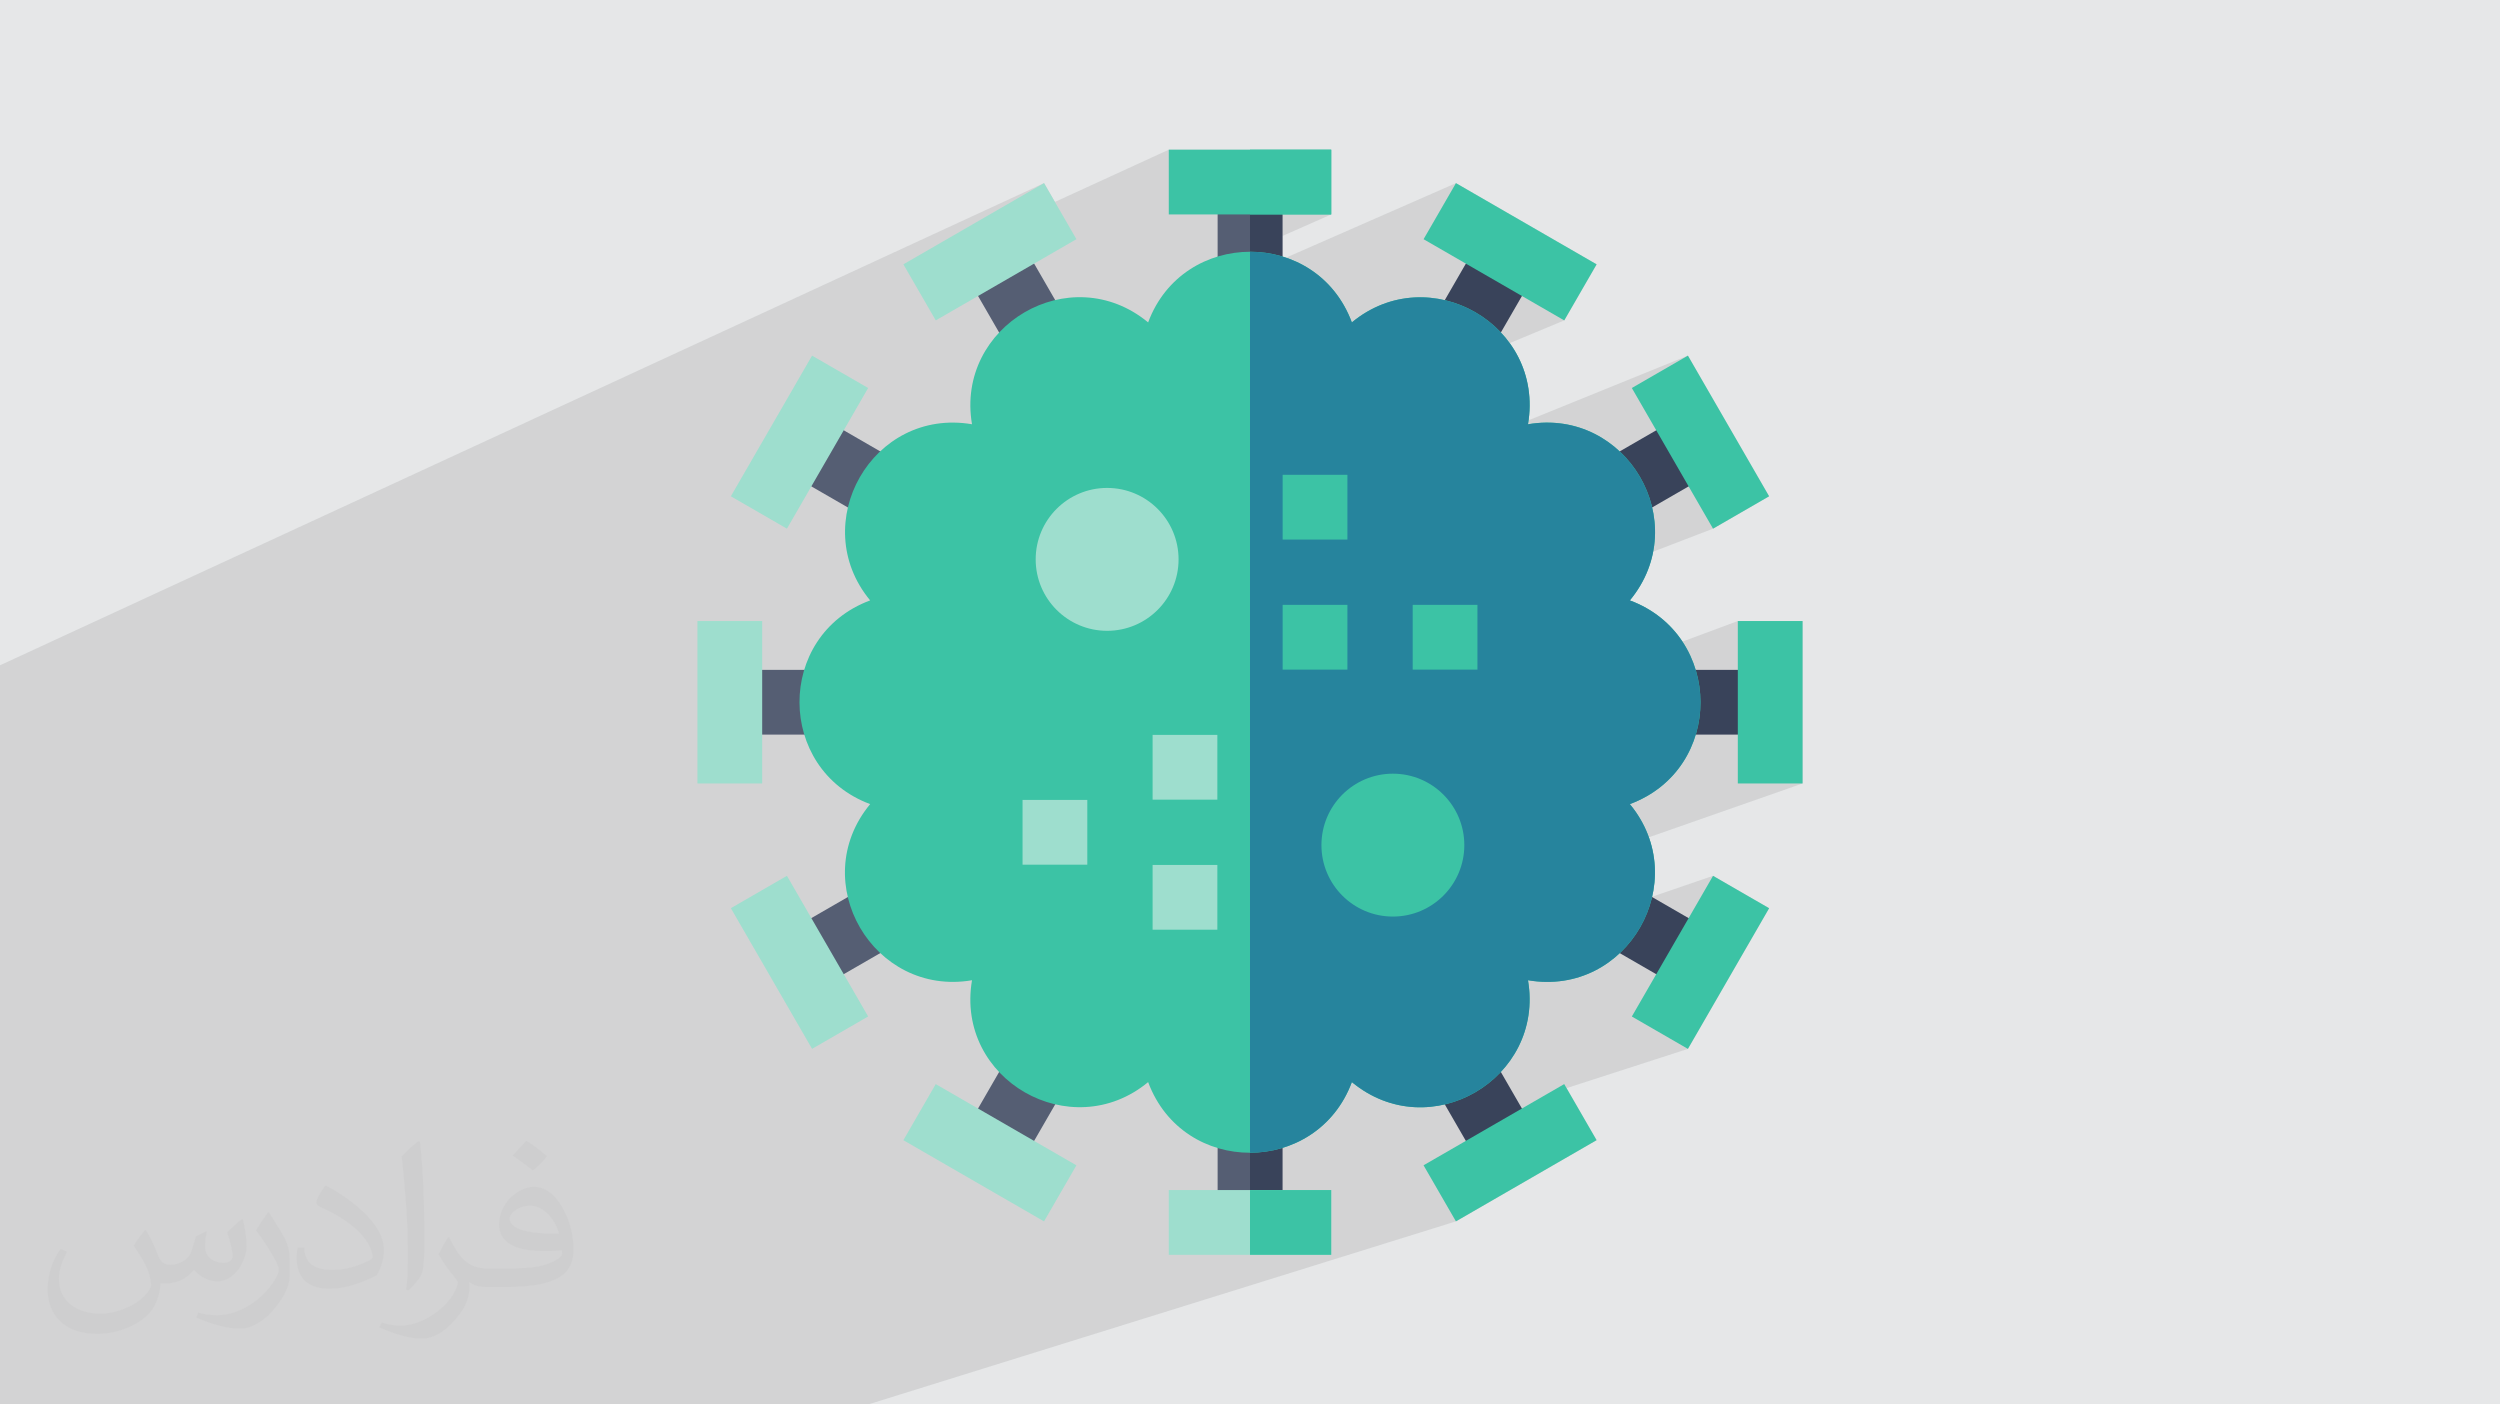 <?xml version="1.0" encoding="UTF-8"?>
<!DOCTYPE svg PUBLIC "-//W3C//DTD SVG 1.0//EN" "http://www.w3.org/TR/2001/REC-SVG-20010904/DTD/svg10.dtd">
<!-- Creator: CorelDRAW -->
<svg xmlns="http://www.w3.org/2000/svg" xml:space="preserve" width="94.192mm" height="52.917mm" version="1.0" style="shape-rendering:geometricPrecision; text-rendering:geometricPrecision; image-rendering:optimizeQuality; fill-rule:evenodd; clip-rule:evenodd"
viewBox="0 0 9404.92 5283.66"
 xmlns:xlink="http://www.w3.org/1999/xlink"
 xmlns:xodm="http://www.corel.com/coreldraw/odm/2003"
 enable-background="new 0 0 512 512">
 <defs>
  <style type="text/css">
   <![CDATA[
    .fil7 {fill:#26849D;fill-rule:nonzero}
    .fil4 {fill:#39435A;fill-rule:nonzero}
    .fil5 {fill:#3CC3A5;fill-rule:nonzero}
    .fil3 {fill:#555E73;fill-rule:nonzero}
    .fil6 {fill:#9EDECE;fill-rule:nonzero}
    .fil2 {fill:#373435;fill-opacity:0.031}
    .fil1 {fill:#2B2A29;fill-opacity:0.102}
    .fil0 {fill:#E6E7E8}
   ]]>
  </style>
 </defs>
 <g id="Layer_x0020_1">
  <polygon class="fil0" points="-0,0 9404.92,0 9404.92,5283.66 -0,5283.66 "/>
  <polygon class="fil1" points="-0,5147.72 -0,5148.63 -0,5153.07 -0,5155.1 -0,5159.65 -0,5161.47 -0,5166.13 -0,5167.37 -0,5171.66 -0,5172.73 -0,5176.89 -0,5177.77 -0,5181.86 -0,5182.47 -0,5186.09 -0,5186.64 -0,5189.8 -0,5190.23 -0,5193.2 -0,5193.43 -0,5196 -0,5196.12 -0,5198.22 -0,5198.27 -0,5199.86 -0,5199.94 -0,5200.98 -0,5201.02 -0,5201.54 -0,5214.94 -0,5216.17 -0,5229.48 -0,5229.92 -0,5243.54 -0,5243.94 -0,5256.84 -0,5258.08 -0,5270.9 -0,5271.99 -0,5283.66 3.87,5283.66 5.38,5283.66 41.21,5283.66 44.55,5283.66 55.22,5283.66 79.4,5283.66 82.24,5283.66 84.62,5283.66 118.26,5283.66 124.02,5283.66 156,5283.66 162.4,5283.66 177.59,5283.66 192.7,5283.66 201.04,5283.66 230.89,5283.66 240.58,5283.66 267.92,5283.66 277.83,5283.66 303.31,5283.66 316.47,5283.66 340.11,5283.66 352.57,5283.66 375.9,5283.66 390.17,5283.66 412.55,5283.66 426.3,5283.66 447.43,5283.66 456.5,5283.66 462.85,5283.66 479.44,5283.66 497.57,5283.66 513.89,5283.66 516.09,5283.66 534.42,5283.66 547.66,5283.66 570.6,5283.66 579.16,5283.66 600.87,5283.66 614.64,5283.66 635.39,5283.66 636.17,5283.66 645.5,5283.66 648.1,5283.66 673.61,5283.66 766.32,5283.66 841.69,5283.66 954.03,5283.66 963.39,5283.66 1026.08,5283.66 1046.49,5283.66 1048.14,5283.66 1062.86,5283.66 1066.07,5283.66 1067.74,5283.66 1068.81,5283.66 1070.29,5283.66 1072.77,5283.66 1078.89,5283.66 1082.57,5283.66 1084.1,5283.66 1084.91,5283.66 1092.98,5283.66 1097.3,5283.66 1099.62,5283.66 1100.19,5283.66 1105.37,5283.66 1105.46,5283.66 1109.98,5283.66 1110.32,5283.66 1113.07,5283.66 1113.29,5283.66 1114.22,5283.66 1115.15,5283.66 1117.17,5283.66 1117.55,5283.66 1121.82,5283.66 1125.16,5283.66 1126.08,5283.66 1128.05,5283.66 1131.94,5283.66 1135.1,5283.66 1135.77,5283.66 1135.84,5283.66 1139.94,5283.66 1143.08,5283.66 1143.92,5283.66 1144.3,5283.66 1147.41,5283.66 1149.68,5283.66 1149.78,5283.66 1150.85,5283.66 1152.99,5283.66 1154.38,5283.66 1154.55,5283.66 1155.33,5283.66 1156.6,5283.66 1157.56,5283.66 1157.66,5283.66 1158.15,5283.66 1158.8,5283.66 1159.15,5283.66 1159.25,5283.66 1159.37,5283.66 1159.39,5283.66 1160.09,5283.66 1161.36,5283.66 1201.29,5283.66 1204.01,5283.66 1242.61,5283.66 1247.27,5283.66 1284.31,5283.66 1287.89,5283.66 1323.64,5283.66 1326.62,5283.66 1354.07,5283.66 1362.01,5283.66 1367.1,5283.66 1377.45,5283.66 1400.69,5283.66 1404.83,5283.66 1435.46,5283.66 1440.62,5283.66 1442.7,5283.66 1457.91,5283.66 1461.76,5283.66 1471.31,5283.66 1475.13,5283.66 1477.91,5283.66 1479.95,5283.66 1480.4,5283.66 1482.85,5283.66 1495.58,5283.66 1496.19,5283.66 1507.27,5283.66 1512.04,5283.66 1513.27,5283.66 1516.58,5283.66 1520.13,5283.66 1523.06,5283.66 1527.73,5283.66 1532.75,5283.66 1539.86,5283.66 1546.74,5283.66 1546.98,5283.66 1547.96,5283.66 1550.56,5283.66 1558.44,5283.66 1561.03,5283.66 1562.54,5283.66 1566.79,5283.66 1571.17,5283.66 1576.01,5283.66 1580.38,5283.66 1581.99,5283.66 1582.67,5283.66 1594.11,5283.66 1594.2,5283.66 1595.86,5283.66 1596.68,5283.66 1598.19,5283.66 1604.53,5283.66 1608.59,5283.66 1610.41,5283.66 1613.62,5283.66 1623.08,5283.66 1625.7,5283.66 1627.31,5283.66 1628.79,5283.66 1631.69,5283.66 1633.6,5283.66 1637.88,5283.66 1638.29,5283.66 1642.31,5283.66 1644.73,5283.66 1650.22,5283.66 1656.46,5283.66 1657.51,5283.66 1661.75,5283.66 1662.01,5283.66 1663.24,5283.66 1665.29,5283.66 1668.58,5283.66 1671.85,5283.66 1679.28,5283.66 1682.41,5283.66 1689.7,5283.66 1690.6,5283.66 1692.19,5283.66 1694.31,5283.66 1696.79,5283.66 1698.96,5283.66 1701.63,5283.66 1704.92,5283.66 1705.39,5283.66 1708.32,5283.66 1714.09,5283.66 1715.11,5283.66 1715.55,5283.66 1719.42,5283.66 1721.75,5283.66 1725.05,5283.66 1726.1,5283.66 1726.92,5283.66 1729.71,5283.66 1730.83,5283.66 1738.83,5283.66 1738.86,5283.66 1740.99,5283.66 1746.64,5283.66 1747.09,5283.66 1750.19,5283.66 1752.46,5283.66 1752.52,5283.66 1754.74,5283.66 1755.92,5283.66 1761.49,5283.66 1766.1,5283.66 1768.61,5283.66 1768.94,5283.66 1775.16,5283.66 1775.46,5283.66 1775.61,5283.66 1776.52,5283.66 1780.69,5283.66 1782.15,5283.66 1784.29,5283.66 1787.62,5283.66 1788.23,5283.66 1788.53,5283.66 1794.7,5283.66 1799.4,5283.66 1799.54,5283.66 1801.12,5283.66 1805.38,5283.66 1806.61,5283.66 1807.95,5283.66 1809.95,5283.66 1821.06,5283.66 1822.1,5283.66 1822.88,5283.66 1823.25,5283.66 1826.23,5283.66 1827.54,5283.66 1828.13,5283.66 1828.85,5283.66 1831.42,5283.66 1839.36,5283.66 1840.67,5283.66 1843.52,5283.66 1844.99,5283.66 1845.21,5283.66 1847.68,5283.66 1850.64,5283.66 1851.16,5283.66 1851.24,5283.66 1853.44,5283.66 1854.96,5283.66 1862.74,5283.66 1862.81,5283.66 1863.45,5283.66 1865.02,5283.66 1865.23,5283.66 1867.09,5283.66 1868.01,5283.66 1871.36,5283.66 1872.35,5283.66 1872.4,5283.66 1876.35,5283.66 1876.67,5283.66 1881.98,5283.66 1889.06,5283.66 1897.51,5283.66 1905.3,5283.66 1912.7,5283.66 1920.66,5283.66 1926.48,5283.66 1928.25,5283.66 1933.89,5283.66 1937.4,5283.66 1945.37,5283.66 1948.46,5283.66 1954.25,5283.66 1957.4,5283.66 1962.85,5283.66 1963.39,5283.66 1969.52,5283.66 1970.07,5283.66 1973.31,5283.66 1974.74,5283.66 2096.69,5283.66 2163.75,5283.66 2212.98,5283.66 2274.35,5283.66 2320.02,5283.66 2424.16,5283.66 2488.46,5283.66 2539.63,5283.66 2629.29,5283.66 2858.94,5283.66 2916.61,5283.66 3203.95,5283.66 3265.26,5283.66 5477.15,4594.76 6006.34,4289.24 5893.33,4093.49 6349.85,3945.87 6655.38,3416.69 6444.42,3294.88 6215.36,3373.44 6216.31,3369.23 6216.38,3368.88 6216.63,3367.72 6216.88,3366.55 6217.13,3365.4 6217.38,3364.23 6217.62,3363.06 6217.86,3361.89 6218.09,3360.72 6218.32,3359.55 6219.47,3353.39 6219.68,3352.19 6219.89,3350.99 6220.1,3349.79 6220.3,3348.58 6220.5,3347.38 6220.69,3346.17 6220.88,3344.97 6221.07,3343.76 6221.63,3339.98 6221.81,3338.73 6221.99,3337.47 6222.16,3336.21 6222.33,3334.95 6222.5,3333.69 6222.66,3332.42 6222.82,3331.17 6222.97,3329.9 6223.63,3324.11 6224.39,3316.13 6225,3308.11 6225.42,3300.32 6225.69,3293.21 6225.82,3286.64 6225.83,3285.53 6225.84,3284.41 6225.84,3283.29 6225.84,3282.17 6225.84,3281.05 6225.84,3279.93 6225.83,3278.82 6225.82,3277.7 6225.72,3271.9 6225.69,3270.73 6225.65,3269.55 6225.61,3268.38 6225.57,3267.2 6225.53,3266.04 6225.49,3264.86 6225.43,3263.69 6225.38,3262.51 6225.04,3256.56 6224.96,3255.35 6224.88,3254.14 6224.8,3252.93 6224.71,3251.72 6224.62,3250.51 6224.52,3249.29 6224.42,3248.08 6224.31,3246.87 6223.81,3241.73 6223.68,3240.51 6223.55,3239.31 6223.42,3238.09 6223.28,3236.88 6223.14,3235.66 6222.99,3234.44 6222.84,3233.24 6222.69,3232.02 6221.97,3226.65 6221.78,3225.35 6221.59,3224.05 6221.4,3222.75 6221.2,3221.46 6221,3220.16 6220.79,3218.87 6220.58,3217.58 6220.36,3216.28 6219.66,3212.28 6219.41,3210.9 6219.16,3209.52 6218.9,3208.14 6218.64,3206.77 6218.37,3205.39 6218.1,3204.01 6217.82,3202.64 6217.53,3201.26 6216.71,3197.39 6216.38,3195.9 6216.04,3194.41 6215.7,3192.93 6215.35,3191.45 6214.99,3189.96 6214.63,3188.47 6214.26,3187 6213.89,3185.51 6213.03,3182.2 6212.64,3180.7 6212.25,3179.22 6211.84,3177.73 6211.43,3176.23 6211.01,3174.74 6210.58,3173.26 6210.15,3171.77 6209.71,3170.28 6208.96,3167.76 6208.48,3166.21 6208,3164.65 6207.51,3163.09 6207.01,3161.53 6206.5,3159.98 6205.99,3158.42 6205.48,3156.87 6204.95,3155.31 6204.19,3153.08 6203.62,3151.46 6203.04,3149.83 6781.2,2947.36 6781.2,2336.3 6537.6,2336.3 6329.41,2413.78 6329.13,2413.35 6328.38,2412.23 6327.63,2411.11 6326.87,2409.99 6326.11,2408.87 6325.35,2407.76 6324.58,2406.65 6323.82,2405.54 6323.04,2404.43 6320.55,2400.93 6319.65,2399.69 6318.75,2398.45 6317.85,2397.21 6316.94,2395.98 6316.02,2394.75 6315.1,2393.53 6314.17,2392.3 6313.24,2391.08 6311.6,2388.98 6310.65,2387.77 6309.69,2386.54 6308.72,2385.33 6307.75,2384.11 6306.77,2382.9 6305.79,2381.7 6304.8,2380.5 6303.82,2379.3 6302.25,2377.41 6301.22,2376.19 6300.19,2374.98 6299.15,2373.78 6298.12,2372.58 6297.06,2371.38 6296.01,2370.18 6294.95,2368.99 6293.88,2367.81 6292.07,2365.8 6290.95,2364.56 6289.81,2363.33 6288.66,2362.1 6287.51,2360.89 6286.36,2359.67 6285.19,2358.45 6284.03,2357.24 6282.86,2356.03 6281.54,2354.7 6280.35,2353.49 6279.15,2352.29 6277.95,2351.09 6276.74,2349.9 6275.52,2348.7 6274.3,2347.53 6273.07,2346.35 6271.83,2345.17 6270.34,2343.76 6269.1,2342.6 6267.85,2341.46 6266.6,2340.31 6265.34,2339.16 6264.08,2338.02 6262.81,2336.89 6261.53,2335.76 6260.25,2334.64 6258.85,2333.42 6257.51,2332.25 6256.15,2331.09 6254.78,2329.93 6253.4,2328.78 6252.02,2327.64 6250.64,2326.5 6249.25,2325.36 6247.85,2324.23 6246.59,2323.23 6245.17,2322.1 6243.74,2320.98 6242.29,2319.85 6240.84,2318.73 6239.38,2317.61 6237.93,2316.5 6236.46,2315.4 6234.98,2314.31 6233.9,2313.52 6232.48,2312.48 6231.06,2311.45 6229.63,2310.42 6228.18,2309.4 6226.74,2308.39 6225.29,2307.38 6223.83,2306.37 6222.37,2305.37 6220.8,2304.3 6219.27,2303.27 6217.74,2302.25 6216.19,2301.25 6214.64,2300.23 6213.08,2299.23 6211.52,2298.23 6209.95,2297.24 6208.37,2296.25 6207.07,2295.44 6205.44,2294.44 6203.8,2293.44 6202.14,2292.45 6200.49,2291.46 6198.83,2290.48 6197.16,2289.51 6195.48,2288.55 6193.79,2287.59 6192.89,2287.09 6191.24,2286.16 6189.58,2285.24 6187.91,2284.33 6186.23,2283.42 6184.56,2282.51 6182.87,2281.63 6181.17,2280.73 6179.47,2279.85 6178.25,2279.21 6176.5,2278.32 6174.74,2277.44 6172.97,2276.56 6171.21,2275.69 6169.43,2274.83 6167.64,2273.97 6165.86,2273.12 6164.06,2272.28 6162.95,2271.76 6161.14,2270.93 6159.32,2270.1 6157.49,2269.28 6155.66,2268.48 6153.81,2267.67 6151.97,2266.87 6150.11,2266.08 6148.25,2265.29 6147.03,2264.78 6145.11,2263.98 6143.18,2263.2 6141.24,2262.42 6139.3,2261.65 6137.34,2260.89 6135.38,2260.13 6133.41,2259.38 6131.44,2258.64 6132.79,2257 6134.11,2255.37 6135.44,2253.73 6136.75,2252.08 6138.05,2250.43 6139.35,2248.79 6140.62,2247.14 6141.89,2245.48 6142.8,2244.3 6144.03,2242.67 6145.26,2241.04 6146.46,2239.4 6147.67,2237.76 6148.87,2236.11 6150.05,2234.47 6151.23,2232.82 6152.4,2231.17 6153,2230.3 6154.17,2228.64 6155.33,2226.96 6156.48,2225.28 6157.62,2223.6 6158.75,2221.92 6159.86,2220.23 6160.96,2218.54 6162.06,2216.85 6162.52,2216.12 6163.59,2214.45 6164.66,2212.77 6165.71,2211.09 6166.74,2209.42 6167.78,2207.73 6168.8,2206.04 6169.81,2204.35 6170.82,2202.67 6171.25,2201.94 6172.24,2200.25 6173.21,2198.56 6174.17,2196.87 6175.13,2195.18 6176.08,2193.48 6177.02,2191.78 6177.95,2190.08 6178.87,2188.39 6179.57,2187.08 6180.45,2185.42 6181.32,2183.76 6182.18,2182.11 6183.04,2180.45 6183.88,2178.79 6184.72,2177.12 6185.54,2175.47 6186.35,2173.8 6187.26,2171.91 6188.03,2170.3 6188.79,2168.71 6189.54,2167.1 6190.29,2165.5 6191.03,2163.89 6191.76,2162.29 6192.47,2160.67 6193.18,2159.06 6193.76,2157.74 6194.47,2156.1 6195.17,2154.45 6195.87,2152.8 6196.55,2151.15 6197.23,2149.51 6197.9,2147.85 6198.56,2146.2 6199.2,2144.54 6200.02,2142.46 6200.63,2140.87 6201.23,2139.28 6201.82,2137.69 6202.41,2136.1 6202.99,2134.51 6203.56,2132.91 6204.12,2131.32 6204.68,2129.73 6205.62,2126.99 6206.12,2125.47 6206.62,2123.95 6207.12,2122.44 6207.61,2120.92 6208.09,2119.4 6208.57,2117.88 6209.05,2116.37 6209.51,2114.85 6210.41,2111.84 6210.83,2110.39 6211.25,2108.94 6211.67,2107.48 6212.07,2106.02 6212.46,2104.57 6212.86,2103.12 6213.25,2101.66 6213.63,2100.2 6214.45,2097.05 6214.83,2095.53 6215.2,2094 6215.57,2092.48 6215.93,2090.95 6216.28,2089.44 6216.63,2087.92 6216.97,2086.39 6217.3,2084.87 6218.03,2081.48 6218.33,2080.01 6218.63,2078.54 6218.91,2077.08 6219.2,2075.61 6219.26,2075.32 6444.42,1988.82 6655.36,1867.02 6349.82,1337.83 5750.52,1581.1 5750.75,1579.4 5750.94,1577.99 5751.19,1575.99 5751.43,1574.01 5751.67,1572.01 5751.89,1570.02 5752.1,1568.04 5752.31,1566.06 5752.5,1564.08 5752.69,1562.11 5752.84,1560.46 5753.01,1558.51 5753.17,1556.56 5753.32,1554.62 5753.47,1552.68 5753.6,1550.74 5753.72,1548.82 5753.84,1546.88 5753.94,1544.95 5753.98,1544.24 5754,1543.66 5754.09,1541.67 5754.18,1539.68 5754.25,1537.69 5754.32,1535.71 5754.37,1533.72 5754.42,1531.74 5754.45,1529.76 5754.48,1527.79 5754.49,1527.12 5754.5,1525.15 5754.51,1523.17 5754.5,1521.22 5754.49,1519.25 5754.47,1517.29 5754.43,1515.35 5754.39,1513.39 5754.34,1511.44 5754.3,1510.04 5754.24,1508.13 5754.16,1506.22 5754.08,1504.3 5753.99,1502.4 5753.89,1500.5 5753.78,1498.59 5753.66,1496.69 5753.53,1494.8 5753.44,1493.6 5753.3,1491.72 5753.15,1489.85 5753,1487.99 5752.83,1486.12 5752.66,1484.25 5752.48,1482.4 5752.29,1480.54 5752.09,1478.69 5752.04,1478.14 5751.99,1477.73 5751.78,1475.92 5751.56,1474.11 5751.33,1472.3 5751.1,1470.49 5750.86,1468.69 5750.6,1466.88 5750.35,1465.08 5750.08,1463.28 5749.79,1461.31 5749.52,1459.59 5749.24,1457.87 5748.96,1456.17 5748.67,1454.45 5748.37,1452.74 5748.07,1451.03 5747.75,1449.34 5747.43,1447.64 5746.94,1445.1 5746.62,1443.51 5746.3,1441.93 5745.97,1440.35 5745.63,1438.76 5745.29,1437.19 5744.94,1435.62 5744.58,1434.05 5744.22,1432.48 5743.5,1429.45 5743.15,1427.97 5742.79,1426.49 5742.42,1425.01 5742.04,1423.53 5741.66,1422.07 5741.27,1420.6 5740.88,1419.13 5740.48,1417.67 5739.66,1414.72 5739.24,1413.24 5738.81,1411.76 5738.38,1410.29 5737.94,1408.82 5737.49,1407.35 5737.04,1405.88 5736.6,1404.42 5736.14,1402.97 5734.89,1399.1 5734.45,1397.76 5734,1396.44 5733.56,1395.11 5733.1,1393.78 5732.64,1392.45 5732.18,1391.13 5731.71,1389.82 5731.24,1388.5 5729.72,1384.32 5729.25,1383.07 5728.77,1381.82 5728.29,1380.57 5727.81,1379.31 5727.32,1378.07 5726.83,1376.83 5726.33,1375.58 5725.83,1374.34 5723.98,1369.86 5723.49,1368.66 5722.98,1367.46 5722.46,1366.27 5721.95,1365.07 5721.42,1363.89 5720.9,1362.7 5720.37,1361.52 5719.84,1360.33 5718.03,1356.37 5717.49,1355.21 5716.94,1354.04 5716.4,1352.88 5715.84,1351.73 5715.28,1350.58 5714.72,1349.43 5714.15,1348.28 5713.58,1347.13 5710.96,1341.96 5710.46,1341 5709.97,1340.04 5709.47,1339.09 5708.97,1338.13 5708.46,1337.19 5707.95,1336.24 5707.44,1335.3 5706.93,1334.35 5703.32,1327.84 5699.26,1320.86 5695.7,1315 5691.59,1308.51 5687.75,1302.65 5683.4,1296.32 5679.45,1290.8 5884.62,1205.4 6006.43,994.44 5477.24,688.91 4838.03,969.23 4834.01,967.86 4824.27,964.81 4824.27,887.81 5008.01,806.69 5008.01,563.09 4702.46,563.09 4396.91,563.09 3968.54,759.62 3927.66,688.82 -0,2502.8 -0,2556.69 -0,2580.29 -0,2698.46 -0,2722.25 -0,2733.09 -0,2750.28 -0,2773.35 -0,2787.77 -0,2790.97 -0,2814.25 -0,2857.84 -0,2899.81 -0,2914.75 -0,2924.26 -0,2949.43 -0,2989.13 -0,2991.97 -0,3017.54 -0,3019.75 -0,3074.61 -0,3082.19 -0,3090.97 -0,3104.74 -0,3120.7 -0,3136.21 -0,3137.35 -0,3140.48 -0,3141.53 -0,3143.35 -0,3145.13 -0,3149.27 -0,3152.55 -0,3153.79 -0,3157.13 -0,3158.28 -0,3159.99 -0,3170.07 -0,3170.87 -0,3174.84 -0,3175.34 -0,3179.46 -0,3183.96 -0,3185.95 -0,3187.95 -0,3188.77 -0,3197.7 -0,3202.36 -0,3206.69 -0,3207.33 -0,3211.49 -0,3212.93 -0,3218.57 -0,3220.95 -0,3222.12 -0,3224.61 -0,3227.36 -0,3230.74 -0,3231.21 -0,3236.07 -0,3236.16 -0,3241.15 -0,3241.68 -0,3244.69 -0,3247.73 -0,3250.93 -0,3252.81 -0,3258.89 -0,3262.75 -0,3264.77 -0,3266.55 -0,3268.6 -0,3271.56 -0,3271.94 -0,3277.2 -0,3277.68 -0,3282.5 -0,3283.26 -0,3283.73 -0,3286.7 -0,3289.77 -0,3292.98 -0,3293.22 -0,3298.65 -0,3302.16 -0,3305.21 -0,3308.18 -0,3312.38 -0,3314.9 -0,3315.11 -0,3320.67 -0,3321.05 -0,3324.03 -0,3327.6 -0,3330.61 -0,3336.25 -0,3336.98 -0,3337.57 -0,3343.27 -0,3344.69 -0,3346.09 -0,3351.02 -0,3352.92 -0,3353.53 -0,3359.21 -0,3360.28 -0,3360.58 -0,3367.38 -0,3368.28 -0,3368.31 -0,3368.45 -0,3368.51 -0,3368.69 -0,3368.72 -0,3369.17 -0,3369.31 -0,3369.42 -0,3369.67 -0,3369.76 -0,3370.41 -0,3370.66 -0,3371.3 -0,3371.37 -0,3372.15 -0,3372.59 -0,3373.5 -0,3373.56 -0,3373.65 -0,3374.49 -0,3375.09 -0,3375.16 -0,3376.36 -0,3376.51 -0,3377.32 -0,3378.15 -0,3379.86 -0,3380.11 -0,3380.44 -0,3381.77 -0,3384.15 -0,3384.37 -0,3385.71 -0,3388.32 -0,3390.45 -0,3393.2 -0,3395.26 -0,3398.41 -0,3400.9 -0,3403.88 -0,3406.78 -0,3409.76 -0,3413.47 -0,3415.92 -0,3420.85 -0,3422.13 -0,3426.83 -0,3429.57 -0,3429.78 -0,3435.14 -0,3435.2 -0,3438.07 -0,3449.68 -0,3525.29 -0,3525.85 -0,3542.51 -0,3561.69 -0,3610.68 -0,3615.27 -0,3615.36 -0,3623.42 -0,3624.76 -0,3625.01 -0,3627.5 -0,3634.88 -0,3640.39 -0,3647.33 -0,3653.74 -0,3654.75 -0,3660.59 -0,3667.25 -0,3673.33 -0,3680.02 -0,3686.01 -0,3693.07 -0,3699.61 -0,3707.17 -0,3707.5 -0,3712.28 -0,3721.31 -0,3725.15 -0,3734.31 -0,3738.59 -0,3748.04 -0,3751.95 -0,3761.81 -0,3765.38 -0,3765.99 -0,3772.18 -0,3776.14 -0,3778.83 -0,3789.43 -0,3792.14 -0,3803.33 -0,3805.56 -0,3817.48 -0,3819.19 -0,3831.6 -0,3831.94 -0,3832.41 -0,3845 -0,3846.01 -0,3858.68 -0,3859.83 -0,3872.65 -0,3873.19 -0,3885.96 -0,3886.42 -0,3886.99 -0,3899.26 -0,3900.55 -0,3912.91 -0,3913.99 -0,3920.33 -0,3926.27 -0,3926.73 -0,3930.14 -0,3930.42 -0,3934.26 -0,3934.58 -0,3938.85 -0,3939 -0,3939.14 -0,3943.89 -0,3944.21 -0,3944.4 -0,3949.21 -0,3950.07 -0,3955.41 -0,3956.05 -0,3961.67 -0,3962.31 -0,3968.5 -0,3969.43 -0,3975.77 -0,3976.7 -0,3977 -0,3983.15 -0,3983.65 -0,3984.71 -0,3991.09 -0,3992.76 -0,3999.66 -0,4001.38 -0,4003.22 -0,4007.94 -0,4010.57 -0,4016.61 -0,4019.73 -0,4026.67 -0,4028.96 -0,4035.97 -0,4039.24 -0,4045.46 -0,4049.8 -0,4055.89 -0,4058.56 -0,4060.3 -0,4060.48 -0,4065.14 -0,4071.03 -0,4076.24 -0,4082.36 -0,4087.75 -0,4091.26 -0,4093.37 -0,4097.81 -0,4101.86 -0,4104.51 -0,4108.77 -0,4109.32 -0,4116.61 -0,4121.07 -0,4121.67 -0,4182.9 -0,4303.44 -0,4315.11 -0,4329.78 -0,4334.48 -0,4342.69 -0,4343.52 -0,4344.26 -0,4356.22 -0,4358.34 -0,4367.05 -0,4371.66 -0,4372.03 -0,4379.47 -0,4383.54 -0,4387.43 -0,4392.66 -0,4395.64 -0,4403.31 -0,4408.77 -0,4415.44 -0,4421.37 -0,4427.2 -0,4432.93 -0,4435.41 -0,4438.17 -0,4445.29 -0,4449.87 -0,4457.43 -0,4460.36 -0,4465.98 -0,4469.07 -0,4471.58 -0,4471.94 -0,4480.48 -0,4482.75 -0,4491.1 -0,4493.24 -0,4501.79 -0,4503.7 -0,4512.49 -0,4513.92 -0,4522.84 -0,4523.72 -0,4532.23 -0,4533.47 -0,4542.05 -0,4542.89 -0,4543.93 -0,4551.45 -0,4551.91 -0,4560.18 -0,4560.63 -0,4568.67 -0,4569.18 -0,4576.81 -0,4577.48 -0,4584.72 -0,4584.88 -0,4594.57 -0,4595.36 -0,4605.04 -0,4605.8 -0,4608.96 -0,4615.67 -0,4616.56 -0,4620.01 -0,4626.45 -0,4627.12 -0,4637.46 -0,4638.5 -0,4648.72 -0,4650.05 -0,4660.07 -0,4661.03 -0,4671.69 -0,4672.87 -0,4683.54 -0,4684.95 -0,4695.28 -0,4696.87 -0,4707.4 -0,4708.87 -0,4719.45 -0,4721.6 -0,4731.79 -0,4733.77 -0,4743.85 -0,4745.77 -0,4812.02 -0,4830.13 -0,4837.31 -0,5008.23 -0,5012.95 -0,5048.66 "/>
  <path class="fil2" d="M548.54 4627.69c17.95,27.21 29.6,53.36 40.96,82.43 8.45,16.91 12.93,48.09 52.57,48.09 11.61,0 28.28,-3.42 43.06,-11.61 16.63,-8.73 29.32,-21.94 35.94,-42l15.85 -53.36 38.57 -19.02 2.64 2.64c-5.27,20.09 -6.59,39.36 -6.59,54.43 0,44.63 38.57,61.56 69.22,61.56 17.95,0 34.09,-8.73 34.09,-25.11 0,-21.13 -8.98,-57.06 -20.62,-89.29 17.95,-17.95 35.94,-35.94 56.53,-50.47l3.17 1.6c8.98,38.04 14,75.56 14,100.66 0,24.57 -10.83,51.79 -19.81,69.49 -18.49,34.87 -51.25,62.62 -90.87,62.62 -30.1,0 -63.65,-15.07 -86.66,-43.06l-1.32 0c-21.66,26.96 -55.22,51.25 -108.86,51.25l-16.63 0c-2.64,35.41 -10.29,60.49 -21.94,82.95 -31.95,62.34 -126.81,106.47 -216.1,106.47 -124.17,0 -186.51,-71.59 -186.51,-166.96 0,-58.91 19.27,-113.6 48.88,-152.42l24.29 10.04c-18.49,35.41 -30.91,68.68 -30.91,101.45 0,89.29 72.66,131.83 156.4,131.83 77.68,0 173.83,-49.41 191.28,-106.72 -6.59,-62.62 -30.1,-91.93 -66.04,-148.99 10.83,-19.02 24.83,-38.04 42.28,-58.38l3.17 0 0 0 0 0 -0.02 -0.09zm1432.13 -336.04c26.15,16.39 51.79,35.66 76.87,57.85 -14,19.81 -31.45,37.79 -53.11,53.64 -25.11,-20.34 -50.19,-37.79 -75.84,-56.27 17.42,-19.55 34.62,-38.29 52.04,-55.22l0 0 0 0 0 0 0 0 0 0 0.03 0zm13.47 244.11c-42.28,0 -76.87,27.75 -76.87,48.34 0,44.13 84.53,57.85 185.72,57.31 -12.68,-51.79 -57.06,-105.68 -108.86,-105.68l0.01 0.03zm-94.86 236.19c54.96,0 103.04,-1.6 139.74,-10.83 40.96,-10.29 75.56,-30.91 75.56,-45.17 0,-3.7 0,-8.19 -1.32,-11.89 -22.98,2.11 -49.41,2.11 -72.38,2.11 -74.49,0 -131.55,-16.91 -154.02,-58.66 -5.55,-11.61 -9.51,-24.57 -9.51,-39.36 0,-40.43 17.42,-79.79 48.09,-107 25.61,-22.45 53.89,-36.44 82.67,-36.44 52.04,0 93.51,41.75 122.57,107.54 15.85,35.94 26.68,77.4 26.68,129.72 0,34.87 -9.51,64.19 -31.17,85.85 -40.43,39.11 -114.92,53.89 -229.04,53.89l-51.79 0 0 0 -13.47 0c-28.28,0 -48.62,-5.02 -64.72,-17.42l-2.64 0c0.79,6.59 1.32,12.93 1.32,19.02 0,25.61 -8.45,58.38 -25.61,84.53 -50.72,75.3 -105.68,108.04 -153.24,108.04 -48.09,0 -107,-18.49 -160.11,-42.54l9.51 -18.49c17.17,7.13 40.96,11.89 73.7,11.89 85.85,0 198.66,-82.43 212.66,-163 -3.17,-6.59 -8.98,-15.32 -17.17,-24.57 -25.11,-29.85 -40.96,-54.68 -55.75,-80.83 12.68,-25.11 24.29,-45.17 35.13,-63.4l4.49 -0.53c36.72,74.77 69.99,117.55 144.23,117.55l11.61 0 0 0 53.89 0 0 0 0 0 0 0 0 0 0 0 0.09 0.01zm-371.98 79c6.34,-34.34 6.87,-72.91 6.87,-108.86l0 -53.36c0,-99.6 -12.68,-244.36 -22.98,-338.68 17.95,-19.27 43.06,-42 62.87,-57.31l5.81 1.6c13.47,118.62 16.63,256 16.63,383.06 0,33.3 -1.32,65.79 -4.49,89.55 -1.85,30.1 -19.27,52.83 -56.53,87.7l-8.19 -3.7zm-382.8 -157.19c1.85,46.77 24.83,83.49 105.15,83.49 49.93,0 92.19,-12.93 138.96,-35.13 8.45,-3.7 12.93,-8.73 12.93,-12.93 0,-29.32 -22.45,-68.15 -60.23,-103.55 -36.72,-33.3 -85.34,-62.62 -130.76,-82.18 -15.6,-6.59 -20.62,-13.47 -20.62,-20.09 0,-13.47 17.95,-41.75 32.77,-62.09l5.02 -0.53c52.04,27.21 110.17,67.64 153.24,112.53 39.11,41.47 63.4,83.49 63.4,129.19 0,33.81 -10.29,65.51 -26.96,95.11 -57.06,28.79 -117.83,50.72 -178.06,50.72 -73.17,0 -123.1,-34.34 -123.1,-114.92 0,-8.73 0,-22.19 3.17,-39.64l25.11 0 0 0 0 0 0 0 0 0 0 0 -0.02 0zm-132.37 -132.9l45.45 73.45c16.63,27.21 32.23,56.81 32.23,103.55l0 59.7c0,48.34 -30.91,100.13 -80.83,151.38 -39.11,34.62 -73.7,49.41 -105.68,49.41 -47.55,0 -101.98,-14.79 -164.85,-41.75l7.13 -18.49c19.81,5.27 42.79,9.77 71.06,9.77 90.36,-0.53 182.8,-66.57 225.08,-147.15 5.02,-9.26 6.87,-17.95 6.87,-24.04 0,-9.26 -5.02,-19.55 -8.98,-28.79 -22.98,-43.31 -48.62,-82.95 -76.87,-119.68 14.79,-23.25 29.6,-45.7 45.7,-67.9l3.7 0.53 0 0 0 0 0 0 0 0 0 0 -0.02 0.01z"/>
  <g id="_1586654969616">
   <g>
    <polygon class="fil3" points="4580.66,684.88 4824.27,684.88 4824.27,1099.26 4580.66,1099.26 "/>
    <polygon class="fil4" points="4702.46,684.88 4824.27,684.88 4824.27,1099.26 4702.46,1099.26 "/>
    <polygon class="fil5" points="4396.9,563.09 5008.02,563.09 5008.02,806.69 4396.9,806.69 "/>
    <polygon class="fil5" points="4702.46,563.09 5008.02,563.09 5008.02,806.69 4702.46,806.69 "/>
    <polygon class="fil3" points="4580.66,4184.41 4824.27,4184.41 4824.27,4598.78 4580.66,4598.78 "/>
    <polygon class="fil4" points="4702.46,4184.41 4824.27,4184.41 4824.27,4598.78 4702.46,4598.78 "/>
    <polygon class="fil6" points="4396.9,4476.97 5008.02,4476.97 5008.02,4720.57 4396.9,4720.57 "/>
    <polygon class="fil5" points="4702.46,4476.97 5008.02,4476.97 5008.02,4720.57 4702.46,4720.57 "/>
    <polygon class="fil3" points="3618.48,1007.96 3829.44,886.17 4036.62,1245.01 3825.66,1366.81 "/>
    <polygon class="fil6" points="3398.47,994.35 3927.65,688.82 4049.46,899.78 3520.27,1205.32 "/>
    <polygon class="fil4" points="5368.19,4038.57 5579.15,3916.77 5786.33,4275.6 5575.37,4397.4 "/>
    <polygon class="fil5" points="5355.35,4383.8 5884.53,4078.27 6006.34,4289.23 5477.15,4594.76 "/>
    <polygon class="fil3" points="2946.78,1768.85 3068.58,1557.89 3427.41,1765.08 3305.62,1976.04 "/>
    <polygon class="fil6" points="2749.43,1867.05 3054.96,1337.86 3265.93,1459.67 2960.39,1988.86 "/>
    <polygon class="fil4" points="5977.4,3518.67 6099.21,3307.71 6458.03,3514.9 6336.24,3725.86 "/>
    <polygon class="fil5" points="6138.89,3824.07 6444.42,3294.88 6655.38,3416.69 6349.85,3945.88 "/>
    <polygon class="fil3" points="2745.51,2520.02 3159.88,2520.02 3159.88,2763.63 2745.51,2763.64 "/>
    <polygon class="fil6" points="2623.72,2336.29 2867.32,2336.29 2867.32,2947.37 2623.72,2947.37 "/>
    <polygon class="fil4" points="6245.05,2520.02 6659.41,2520.02 6659.41,2763.63 6245.05,2763.64 "/>
    <polygon class="fil5" points="6537.6,2336.29 6781.2,2336.29 6781.2,2947.37 6537.6,2947.37 "/>
    <polygon class="fil3" points="2946.78,3514.76 3305.62,3307.58 3427.42,3518.54 3068.58,3725.72 "/>
    <polygon class="fil6" points="2749.45,3416.53 2960.41,3294.72 3265.95,3823.91 3054.98,3945.72 "/>
    <polygon class="fil4" points="5977.39,1765.05 6336.23,1557.87 6458.02,1768.83 6099.19,1976.01 "/>
    <polygon class="fil5" points="6138.88,1459.63 6349.84,1337.83 6655.36,1867.02 6444.4,1988.82 "/>
    <polygon class="fil3" points="3618.43,4275.7 3825.61,3916.86 4036.57,4038.67 3829.39,4397.49 "/>
    <polygon class="fil6" points="3398.41,4289.34 3520.2,4078.38 4049.39,4383.91 3927.59,4594.87 "/>
    <polygon class="fil4" points="5368.24,1245.08 5575.42,886.24 5786.38,1008.04 5579.2,1366.87 "/>
    <polygon class="fil5" points="5355.43,899.86 5477.24,688.91 6006.43,994.44 5884.62,1205.4 "/>
    <path class="fil5" d="M6131.44 3025.02c239.46,289.31 -8.61,726.34 -383.19,662.6 63.25,370.11 -369.62,625.24 -662.6,383.19 -65.61,176.53 -224.36,265.53 -383.19,265.77 -158.42,0.24 -316.93,-87.86 -383.19,-265.77 -289.31,239.46 -726.34,-8.61 -662.6,-383.19 -370.11,63.25 -625.24,-369.62 -383.19,-662.6 -352.58,-131.06 -356.23,-633.69 0,-766.38 -239.46,-289.31 8.61,-726.34 383.19,-662.6 -63.25,-370.11 369.62,-625.24 662.6,-383.19 65.61,-176.53 224.36,-265.53 383.19,-265.77 158.42,-0.24 316.93,87.86 383.19,265.77 289.31,-239.46 726.34,8.61 662.6,383.19 370.11,-63.25 625.24,369.62 383.19,662.6 352.58,131.06 356.23,633.69 0,766.38z"/>
    <path class="fil7" d="M6131.44 3025.02c239.46,289.31 -8.61,726.34 -383.19,662.6 63.25,370.11 -369.62,625.24 -662.6,383.19 -65.61,176.53 -224.36,265.53 -383.19,265.77l0 -3389.49c158.42,-0.24 316.93,87.86 383.19,265.77 289.31,-239.46 726.34,8.61 662.6,383.19 370.11,-63.25 625.24,369.62 383.19,662.6 352.58,131.06 356.23,633.69 0,766.38z"/>
    <polygon class="fil5" points="4825.27,2275.42 5068.88,2275.42 5068.88,2519.02 4825.27,2519.02 "/>
    <polygon class="fil5" points="5314.51,2275.42 5558.12,2275.42 5558.12,2519.02 5314.51,2519.02 "/>
    <polygon class="fil5" points="4825.27,1786.2 5068.88,1786.2 5068.88,2029.8 4825.27,2029.8 "/>
    <g>
     <polygon class="fil6" points="4336.05,2764.64 4579.65,2764.64 4579.65,3008.25 4336.05,3008.25 "/>
     <polygon class="fil6" points="4336.05,3253.88 4579.65,3253.88 4579.65,3497.49 4336.05,3497.49 "/>
     <polygon class="fil6" points="3846.81,3009.25 4090.41,3009.25 4090.41,3252.86 3846.81,3252.86 "/>
    </g>
    <circle class="fil5" cx="5239.96" cy="3179.32" r="268.76"/>
    <circle class="fil6" cx="4164.97" cy="2104.33" r="268.76"/>
   </g>
  </g>
 </g>
</svg>
